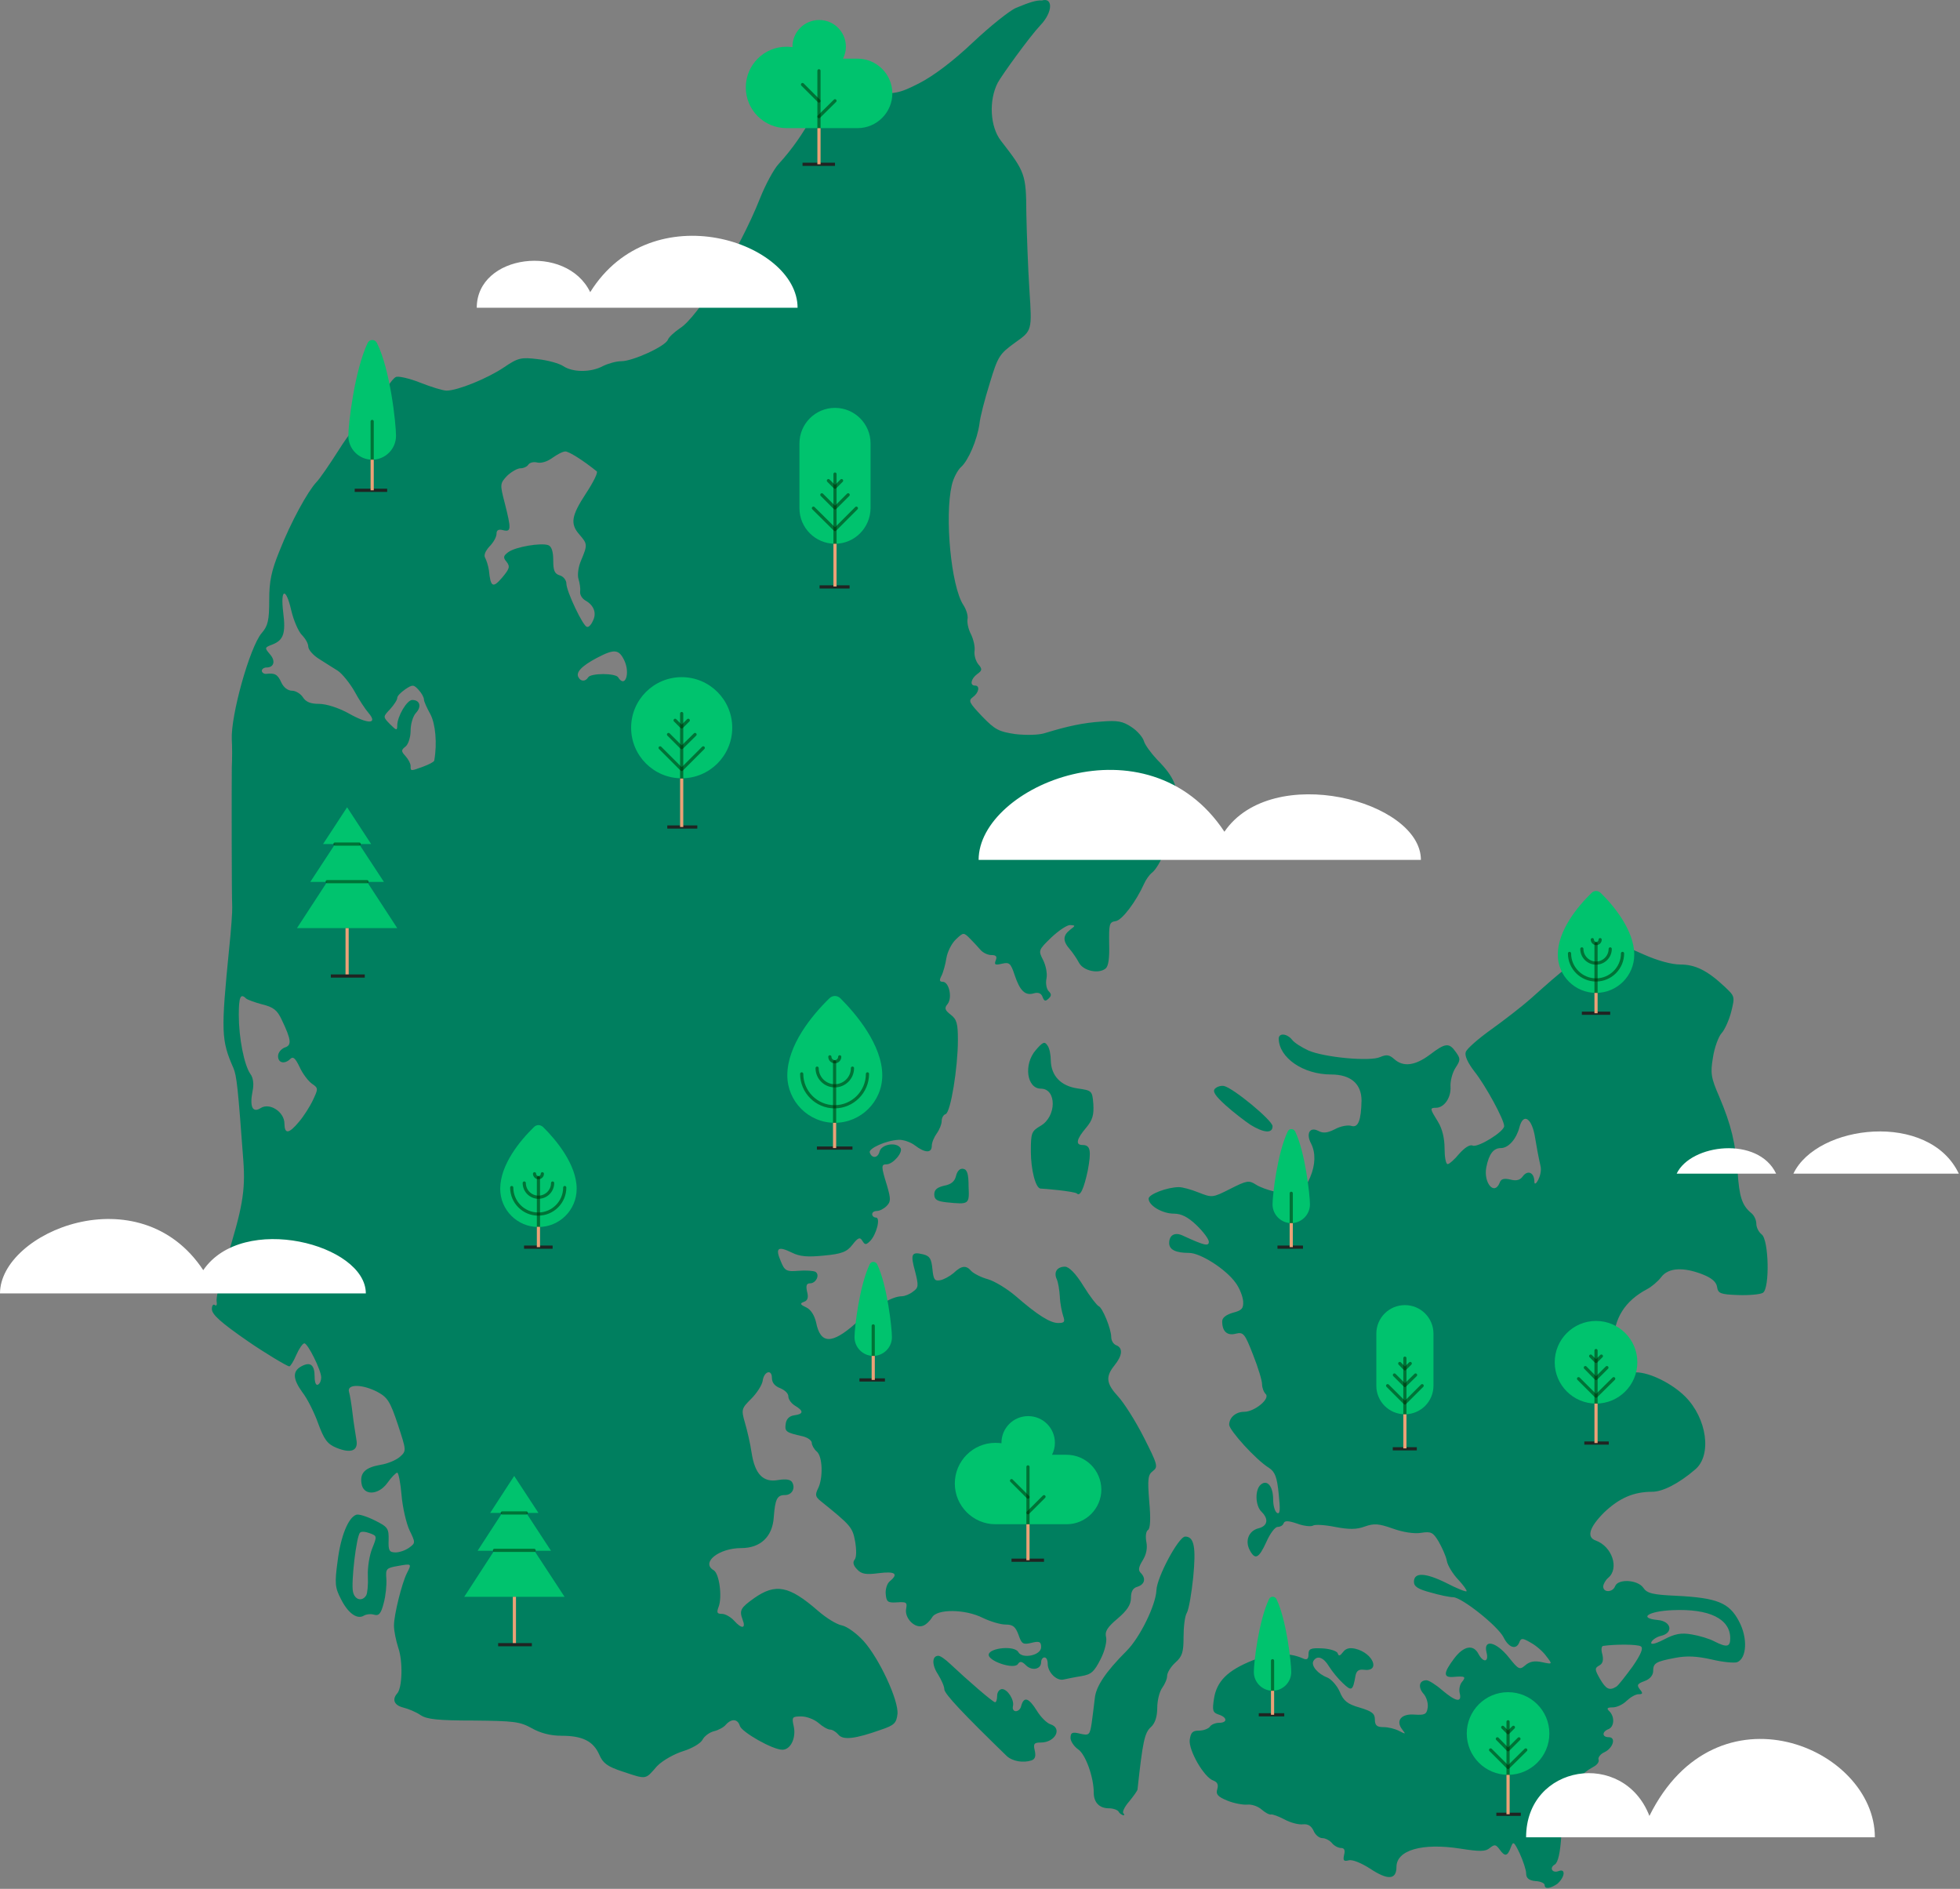 <svg width="521" height="502" viewBox="0 0 521 502" fill="none" xmlns="http://www.w3.org/2000/svg">
<rect x="0" y="0" width="521" height="502" fill="#808080" stroke="none"/>
<path d="M410.592 500.969C410.592 500.532 409.555 499.986 408.134 499.931C406.386 499.767 405.676 499.112 405.676 497.91C405.676 496.927 404.856 494.577 403.982 492.611C402.398 489.333 402.234 489.278 401.579 491.027C400.705 493.43 399.994 493.485 398.574 491.464C397.591 490.152 397.263 490.152 396.006 491.136C394.859 492.119 393.384 492.119 388.14 491.3C377.979 489.715 371.204 491.737 371.204 496.162C371.204 499.603 368.91 499.767 364.157 496.599C361.863 495.124 359.459 494.14 358.53 494.414C357.219 494.741 356.946 494.523 357.274 492.993C357.602 491.737 357.383 491.136 356.454 491.136C355.744 491.136 354.597 490.535 354.051 489.825C353.45 489.115 352.303 488.514 351.483 488.514C350.664 488.514 349.626 487.639 349.189 486.602C348.588 485.29 347.714 484.689 346.293 484.853C345.146 484.963 343.016 484.416 341.431 483.542C339.847 482.723 338.263 482.122 337.826 482.231C337.389 482.34 336.242 481.685 335.367 480.92C334.384 480.046 332.745 479.5 331.598 479.609C330.451 479.718 328.047 479.281 326.299 478.571C323.731 477.533 323.13 476.877 323.568 475.512C323.895 474.365 323.677 473.654 322.53 473.217C320.071 472.398 315.919 465.187 316.247 462.401C316.52 460.489 316.957 459.942 318.705 459.942C319.962 459.942 321.273 459.396 321.601 458.904C321.929 458.358 323.076 457.866 324.059 457.866C326.354 457.866 326.244 456.391 323.95 455.681C322.366 455.135 322.202 454.643 322.693 451.475C323.404 446.777 326.408 443.881 333.018 441.259C337.935 439.347 342.524 439.074 346.239 440.713C347.386 441.259 347.823 440.986 347.823 439.675C347.823 438.2 348.369 437.927 351.538 438.09C353.559 438.2 355.417 438.801 355.58 439.402C355.854 440.221 356.181 440.112 357.001 439.074C357.711 438.09 358.749 437.817 360.333 438.2C365.031 439.347 367.053 444.373 362.518 443.772C361.207 443.608 360.606 444.045 360.333 445.247C359.623 449.399 359.295 449.563 357.001 447.377C355.744 446.23 354.105 444.209 353.286 442.898C351.811 440.439 350.117 439.839 349.134 441.423C348.424 442.679 350.281 444.865 352.849 445.848C353.887 446.285 355.417 447.978 356.127 449.617C357.11 452.021 358.148 452.895 361.426 453.824C364.704 454.807 365.468 455.408 365.468 456.992C365.468 458.577 366.015 459.014 367.763 459.014C369.019 459.014 370.822 459.451 371.969 460.052C373.663 460.926 373.717 460.926 372.789 459.724C370.877 457.32 372.461 455.408 375.957 455.681C378.689 455.845 379.235 455.681 379.508 453.824C379.672 452.677 379.18 450.983 378.361 450.109C376.886 448.415 377.214 446.558 379.18 446.558C379.781 446.558 381.639 447.705 383.332 449.18C386.938 452.24 388.631 452.622 388.03 450.054C387.757 449.071 388.03 447.651 388.631 446.995C389.779 445.575 389.451 445.411 386.173 445.684C383.605 445.848 383.715 444.537 386.501 440.822C389.068 437.38 391.636 436.943 393.002 439.565C394.313 442.024 395.842 441.751 395.132 439.128C394.258 435.523 397.7 436.288 401.032 440.439C403.655 443.717 403.928 443.881 405.457 442.57C406.605 441.587 407.861 441.314 409.882 441.751C412.723 442.352 412.723 442.352 411.03 440.166C410.155 438.91 408.298 437.326 406.878 436.561C404.747 435.304 404.31 435.304 403.873 436.452C403.054 438.582 401.032 437.927 399.667 435.14C398.082 432.081 388.577 424.542 386.282 424.488C385.408 424.488 382.677 423.941 380.273 423.231C376.941 422.357 375.848 421.647 375.848 420.39C375.848 417.823 378.853 417.932 384.48 420.718C387.211 422.139 389.669 423.122 389.833 422.903C389.997 422.685 389.014 421.319 387.648 419.844C386.228 418.369 384.807 416.075 384.589 414.818C384.37 413.562 383.278 411.213 382.404 409.683C380.929 407.225 380.382 406.952 377.705 407.389C375.848 407.662 372.953 407.225 370.221 406.241C366.506 404.93 365.305 404.821 362.792 405.695C360.606 406.515 358.585 406.515 354.87 405.804C352.139 405.258 349.517 405.094 348.97 405.477C348.424 405.75 346.567 405.586 344.818 404.93C342.415 404.111 341.486 404.111 341.213 404.821C341.049 405.367 340.339 405.804 339.629 405.804C338.918 405.804 337.607 407.552 336.624 409.792C334.603 414.217 333.619 414.654 332.199 411.977C330.888 409.519 331.926 406.842 334.493 406.187C336.952 405.586 337.334 403.728 335.313 401.762C333.619 400.068 333.565 395.862 335.149 394.551C336.842 393.13 338.427 394.988 338.427 398.539C338.427 400.123 338.864 401.707 339.465 402.089C340.284 402.527 340.339 401.215 339.902 397.064C339.465 392.584 338.918 391.164 337.334 390.126C333.783 387.94 326.736 380.074 326.736 378.653C326.736 376.741 328.484 375.212 330.724 375.212C333.455 375.212 337.662 371.77 336.46 370.514C335.914 369.967 335.477 368.82 335.477 367.891C335.477 366.908 334.439 363.466 333.073 360.025C330.888 354.398 330.505 353.961 328.484 354.452C326.19 355.053 324.879 353.852 324.879 351.175C324.879 350.191 325.917 349.427 327.719 348.88C330.123 348.279 330.56 347.733 330.451 345.821C330.342 344.51 329.467 342.27 328.43 340.904C325.862 337.299 319.088 332.983 316.083 332.983C312.478 332.983 310.784 332.109 310.784 330.361C310.784 328.176 312.368 327.356 314.554 328.449C320.126 331.016 321.328 331.29 321.328 330.033C321.328 329.323 319.907 327.411 318.05 325.608C315.755 323.423 314.007 322.549 312.041 322.549C308.981 322.549 305.321 320.418 305.321 318.561C305.321 317.414 310.238 315.502 313.406 315.502C314.28 315.502 316.575 316.103 318.596 316.922C322.202 318.342 322.311 318.342 327.064 315.939C331.38 313.753 331.98 313.644 333.783 314.791C334.821 315.502 337.061 316.266 338.645 316.649C342.087 317.359 343.125 315.775 341.65 312.333C341.104 311.186 340.94 309.602 341.213 308.891C342.196 306.433 344.054 307.58 345.529 311.623C347.004 315.665 347.004 315.665 348.26 312.879C349.68 309.547 349.735 306.378 348.533 303.975C347.113 301.352 348.096 299.386 350.391 300.533C351.702 301.243 352.794 301.134 354.87 300.096C356.345 299.277 358.312 298.949 359.186 299.222C361.043 299.823 361.808 297.747 361.917 292.503C361.917 288.023 359.022 285.565 353.832 285.565C346.403 285.565 340.011 281.14 339.902 276.059C339.902 274.475 342.087 274.639 343.453 276.332C344.054 277.152 346.02 278.353 347.768 279.173C351.975 281.03 364.267 282.177 366.889 280.921C368.582 280.211 369.292 280.32 370.604 281.467C373.007 283.652 376.176 283.215 380.055 280.32C384.206 277.152 385.19 277.042 386.992 279.61C388.249 281.358 388.249 281.74 386.883 283.816C386.064 285.073 385.463 287.367 385.572 288.842C385.736 291.738 383.879 294.415 381.693 294.415C380 294.415 380.109 294.688 382.24 298.129C383.387 299.987 383.988 302.554 383.988 305.177C383.988 307.471 384.316 309.383 384.807 309.383C385.244 309.383 386.665 308.127 387.867 306.652C389.287 305.067 390.707 304.084 391.472 304.466C392.947 305.013 399.83 300.752 399.83 299.277C399.83 297.583 394.914 288.515 391.909 284.745C390.161 282.451 389.287 280.593 389.615 279.61C389.888 278.736 392.947 276.059 396.389 273.601C399.83 271.142 404.474 267.537 406.714 265.57C416.165 257.103 418.077 255.628 422.829 253.388C429.112 250.492 429.986 250.547 437.033 253.715C440.584 255.3 444.354 256.338 446.648 256.338C450.636 256.338 453.859 257.922 458.448 262.238C461.18 264.805 461.18 264.86 460.196 268.848C459.65 271.033 458.448 273.71 457.629 274.584C456.809 275.458 455.717 278.463 455.334 281.03C454.624 285.237 454.788 286.384 457.028 291.519C460.196 299.003 461.343 303.865 461.89 311.514C462.327 318.015 463.037 320.309 465.441 322.33C466.26 322.931 466.861 324.242 466.861 325.226C466.861 326.209 467.462 327.411 468.281 328.066C470.193 329.487 470.467 342.434 468.609 343.581C467.899 344.018 464.894 344.291 461.999 344.182C457.301 344.018 456.7 343.745 456.427 342.052C456.263 340.74 455.006 339.648 452.657 338.719C447.522 336.698 443.48 336.862 441.568 339.429C440.693 340.577 439 341.997 437.853 342.598C431.843 345.766 428.948 350.519 428.948 356.802C428.948 360.79 431.953 364.723 434.848 364.723C438.563 364.723 444.517 367.727 447.959 371.169C453.75 376.96 455.116 386.793 450.581 390.563C446.266 394.277 441.95 396.463 439.218 396.463C434.192 396.463 430.423 398.156 426.435 401.926C422.447 405.914 421.682 408.536 424.141 409.41C428.566 410.994 430.478 416.894 427.473 419.352C426.763 419.953 426.162 421.046 426.162 421.647C426.162 423.34 428.73 423.231 429.33 421.538C430.15 419.516 435.34 419.844 436.815 421.975C437.798 423.45 439.273 423.832 445.555 424.105C456.481 424.652 459.65 425.963 462.217 430.825C464.621 435.25 464.348 440.713 461.78 441.751C460.961 442.024 458.011 441.751 455.006 441.04C451.128 440.166 448.396 440.002 445.337 440.603C440.038 441.587 439.437 442.024 439.437 444.154C439.437 445.192 438.563 446.285 437.142 446.777C435.23 447.487 435.012 447.815 435.886 448.962C436.76 450 436.705 450.273 435.558 450.273C434.739 450.273 433.373 451.092 432.39 452.021C431.406 453.004 429.767 453.769 428.675 453.769C427.2 453.769 426.981 454.042 427.801 454.807C429.276 456.282 429.112 458.959 427.528 459.56C425.78 460.27 425.834 461.69 427.637 461.69C429.658 461.69 428.784 464.586 426.49 465.678C425.452 466.115 424.742 467.099 424.905 467.59C425.179 468.191 424.578 469.065 423.485 469.612C420.48 471.196 418.295 473.818 418.295 475.894C418.295 476.932 417.694 478.516 416.875 479.445C415.892 480.483 415.291 483.215 415.017 487.913C414.744 492.392 414.143 494.96 413.324 495.506C411.74 496.38 412.614 497.964 414.362 497.254C416.274 496.544 415.946 498.948 413.925 500.696C412.122 501.898 410.592 502.171 410.592 500.969ZM429.658 448.252C430.204 447.924 432.117 445.411 433.974 442.898C436.268 439.565 436.869 437.981 436.159 437.544C435.285 436.998 429.549 436.943 426.107 437.435C425.67 437.544 425.561 438.473 425.943 439.729C426.271 441.204 426.053 442.133 425.124 442.625C423.867 443.335 423.867 443.663 425.288 446.176C426.927 448.962 427.801 449.399 429.658 448.252ZM449.653 434.376C451.674 434.703 454.405 435.523 455.717 436.233C459.049 437.927 459.923 437.708 459.923 435.414C459.923 430.224 454.351 427.492 444.572 427.929C438.126 428.202 435.394 430.06 440.693 430.552C444.299 430.879 444.9 433.993 441.513 434.758C440.366 435.031 439.218 435.796 438.945 436.452C438.672 437.162 439.819 436.998 442.278 435.741C445.173 434.212 446.867 433.884 449.653 434.376ZM398.629 314.354C398.956 313.316 399.776 313.098 401.469 313.48C403.054 313.917 404.092 313.644 404.802 312.606C406.113 310.858 407.861 311.623 407.861 314.081C407.861 314.955 408.407 314.518 408.899 313.535C409.391 312.552 409.773 311.077 409.5 309.929C408.954 307.526 408.353 304.302 408.079 302.5C407.26 297.146 404.911 295.562 403.873 299.659C403.054 302.718 400.978 305.122 398.956 305.122C397.044 305.122 395.788 306.597 395.078 310.257C394.313 314.354 397.208 317.851 398.629 314.354ZM297.345 481.466C297.072 481.029 295.925 480.592 294.778 480.592C292.21 480.592 290.735 479.008 290.735 476.44C290.735 472.289 288.55 466.225 286.583 464.914C285.545 464.203 284.562 462.783 284.562 461.909C284.562 460.489 284.999 460.215 287.13 460.762C289.533 461.308 289.697 461.089 290.189 457.921C290.462 456.064 290.79 453.168 291.008 451.42C291.281 448.252 293.849 444.373 299.476 438.746C303.027 435.195 307.233 426.564 307.397 422.63C307.506 419.189 313.297 408.372 315.045 408.372C317.449 408.372 317.941 411.267 317.176 419.189C316.739 423.395 316.029 427.656 315.482 428.639C314.936 429.514 314.608 432.409 314.608 435.086C314.608 439.074 314.28 440.221 312.423 441.86C311.167 443.007 310.238 444.591 310.238 445.411C310.238 446.23 309.637 447.596 308.927 448.579C308.217 449.563 307.616 451.912 307.616 453.878C307.616 456.282 307.015 458.03 305.922 459.014C304.229 460.489 303.737 463.002 302.371 475.566C302.371 475.894 301.333 477.315 300.186 478.735C298.93 480.155 298.274 481.576 298.602 481.903C298.93 482.231 298.93 482.45 298.602 482.45C298.219 482.34 297.618 482.013 297.345 481.466ZM165.469 470.814C161.481 469.502 160.28 468.628 159.296 466.334C157.712 462.728 154.817 461.308 149.244 461.308C146.349 461.308 143.617 460.598 141.323 459.287C138.155 457.539 136.57 457.375 125.917 457.265C116.467 457.265 113.517 456.938 111.823 455.845C110.676 455.026 108.545 454.152 107.234 453.824C104.776 453.223 104.175 451.693 105.541 450.109C106.961 448.634 107.125 441.477 105.868 437.927C105.267 436.069 104.721 433.447 104.721 432.027C104.721 429.131 106.852 420.664 108.163 418.096C109.474 415.528 109.474 415.528 105.759 416.184C102.7 416.73 102.481 416.894 102.7 419.626C102.809 421.21 102.536 424.105 101.99 426.072C101.28 428.913 100.679 429.514 99.422 429.131C98.548 428.858 97.292 429.022 96.691 429.404C94.942 430.442 92.539 428.803 90.627 424.979C89.043 421.92 88.933 420.827 89.753 414.818C90.572 408.208 92.593 403.346 94.669 402.581C95.27 402.308 97.51 403.018 99.586 404.056C103.137 405.804 103.355 406.241 103.301 409.246C103.192 412.087 103.465 412.578 105.158 412.578C106.196 412.578 107.78 412.032 108.764 411.322C110.457 410.065 110.457 410.011 108.873 406.733C107.999 404.876 107.016 400.669 106.742 397.391C106.469 394.114 105.923 391.382 105.595 391.382C105.267 391.382 104.011 392.639 102.973 394.114C100.569 397.446 96.527 397.555 96.09 394.223C95.653 391.382 97.128 390.016 101.116 389.306C102.973 389.033 105.322 388.05 106.305 387.176C108.054 385.591 108.054 385.591 105.759 378.599C103.738 372.535 103.028 371.388 100.405 369.967C96.363 367.837 92.211 367.782 92.757 369.858C93.03 370.732 93.468 373.409 93.741 375.867C94.014 378.326 94.56 381.33 94.724 382.587C95.325 385.591 93.304 386.356 89.425 384.772C87.021 383.789 86.147 382.587 84.563 378.271C83.525 375.376 81.668 371.661 80.411 370.077C77.843 366.526 77.68 364.45 80.083 363.139C82.487 361.827 83.634 362.702 83.634 365.87C83.634 367.345 83.962 368.274 84.508 368.001C85.055 367.727 85.382 366.853 85.382 366.089C85.382 364.177 81.831 357.02 80.903 357.02C80.466 357.02 79.482 358.44 78.772 360.079C78.062 361.773 77.188 363.139 76.915 363.139C76.314 363.139 70.195 359.424 65.989 356.528C58.559 351.393 56.319 349.317 56.319 347.897C56.319 347.023 56.647 346.477 57.139 346.859C57.576 347.187 57.74 346.695 57.576 345.821C57.412 344.947 58.45 340.249 59.98 335.441C64.459 321.074 65.279 316.594 64.678 308.4C63.257 289.17 62.929 285.947 62.055 283.871C58.778 276.441 58.723 274.202 60.908 252.131C61.455 246.996 61.782 242.079 61.728 241.096C61.564 238.037 61.564 208.646 61.618 204.057C61.728 201.599 61.728 198.266 61.618 196.573C61.291 190.236 66.371 172.044 69.54 168.275C71.233 166.363 71.561 164.833 71.561 159.534C71.561 154.508 72.107 151.777 74.293 146.423C77.352 138.665 81.722 130.744 84.071 128.177C85.055 127.193 87.677 123.315 90.08 119.545C92.921 115.065 94.942 112.662 95.98 112.662C96.964 112.662 98.275 111.405 99.04 109.821C102.044 104.03 104.066 100.807 105.213 100.206C105.814 99.879 108.764 100.534 111.659 101.681C114.555 102.828 117.723 103.812 118.706 103.812C121.602 103.812 129.468 100.643 133.948 97.639C137.717 95.071 138.537 94.907 142.962 95.454C145.584 95.727 148.698 96.601 149.736 97.311C152.304 99.004 157.056 99.004 160.225 97.311C161.645 96.601 163.83 96 165.142 96C168.201 96 176.942 92.012 177.542 90.264C177.816 89.553 179.291 88.242 180.711 87.259C185.464 84.364 196.663 66.281 202.017 52.733C203.437 49.128 205.731 44.866 207.042 43.501C210.593 39.622 213.653 35.197 215.838 30.991C218.733 25.254 220.427 24.544 230.205 24.817C238.127 24.981 238.837 24.927 244.409 22.086C248.124 20.174 253.314 16.295 258.613 11.269C263.202 6.953 268.392 2.802 270.085 2.091C273.636 0.616 275.493 0.016 276.968 0.125C279.864 -0.749 279.973 3.129 276.531 6.735C273.691 9.74 266.316 19.955 265.223 21.977C262.765 26.729 263.202 33.722 266.042 37.382C272.489 45.686 272.762 46.287 272.817 56.666C272.926 61.965 273.254 71.198 273.636 77.098C274.346 87.86 274.346 87.86 269.867 91.028C265.66 94.088 265.278 94.634 263.092 101.845C261.781 106.052 260.525 110.859 260.361 112.607C259.76 116.923 257.356 122.495 255.444 124.134C254.57 124.953 253.423 127.029 252.986 128.996C251.074 137.354 252.822 155.765 256.045 160.736C256.865 161.992 257.356 163.631 257.192 164.505C257.029 165.379 257.356 167.128 258.067 168.493C258.777 169.914 259.214 171.935 259.05 172.973C258.886 174.12 259.378 175.704 260.033 176.524C261.18 177.835 261.071 178.217 259.76 179.146C258.067 180.403 257.739 182.205 259.159 182.205C260.58 182.205 260.197 184.117 258.613 185.265C257.302 186.248 257.63 186.74 261.071 190.4C264.513 193.951 265.496 194.442 269.867 195.098C272.707 195.426 276.149 195.371 277.788 194.825C283.852 192.967 287.949 192.093 292.866 191.765C297.017 191.438 298.438 191.656 300.787 193.24C302.371 194.278 303.792 195.972 304.065 196.955C304.338 197.939 305.922 200.124 307.67 201.981C312.15 206.461 313.57 209.903 312.259 213.617C311.713 215.202 311.221 217.824 311.221 219.627C311.221 223.178 308.38 230.115 306.305 231.864C305.485 232.465 304.556 233.885 304.119 234.868C301.989 239.621 298.219 244.647 296.526 244.811C294.832 245.084 294.778 245.63 294.832 250.82C294.942 254.59 294.668 256.829 293.849 257.43C291.992 258.905 287.949 258.031 286.802 255.846C286.255 254.808 285.108 253.115 284.343 252.24C282.486 250.11 282.486 248.635 284.453 247.105C285.928 245.958 285.928 245.958 284.453 245.849C283.579 245.849 281.393 247.324 279.427 249.181C275.985 252.514 275.985 252.623 277.296 255.19C278.006 256.611 278.443 258.796 278.17 260.052C277.897 261.309 278.17 262.784 278.717 263.385C279.536 264.204 279.536 264.641 278.717 265.406C277.897 266.171 277.569 266.116 277.132 264.969C276.805 263.986 275.985 263.658 274.838 263.986C272.543 264.696 271.123 263.385 269.703 259.124C268.665 255.955 268.282 255.682 266.37 256.119C264.513 256.556 264.24 256.392 264.677 255.245C265.114 254.207 264.786 253.825 263.53 253.825C262.546 253.825 261.344 253.224 260.689 252.514C260.088 251.803 258.777 250.383 257.848 249.454C256.154 247.761 256.1 247.761 254.133 249.618C252.986 250.656 251.839 252.951 251.566 254.644C251.292 256.392 250.692 258.523 250.255 259.342C249.654 260.49 249.708 260.927 250.582 260.927C252.276 260.927 253.205 265.133 251.893 266.827C251.019 267.865 251.074 268.411 252.713 269.667C254.352 270.924 254.625 272.071 254.625 276.441C254.625 283.652 252.713 295.671 251.347 296.108C250.746 296.272 250.309 297.146 250.309 297.965C250.309 298.785 249.708 300.26 248.998 301.243C248.288 302.227 247.687 303.647 247.687 304.521C247.687 306.542 245.83 306.433 243.207 304.412C242.06 303.538 240.039 302.827 238.782 302.937C235.505 303.101 230.861 305.231 231.189 306.269C231.735 307.963 233.374 307.853 233.811 305.996C234.357 304.084 238.291 303.428 239.383 305.122C240.093 306.269 237.362 309.438 235.668 309.438C234.193 309.438 234.193 309.984 235.778 315.065C236.816 318.67 236.816 319.38 235.668 320.527C234.958 321.238 233.811 321.839 233.101 321.839C232.391 321.839 231.844 322.166 231.844 322.713C231.844 323.15 232.281 323.587 232.828 323.587C234.139 323.587 232.992 328.012 231.353 329.76C230.205 330.907 229.932 330.907 229.222 329.76C228.621 328.722 228.075 328.886 226.6 330.798C225.125 332.71 223.759 333.256 219.006 333.693C214.691 334.13 212.56 333.966 210.43 332.874C206.824 331.126 206.005 331.617 207.534 335.168C208.572 337.736 209.009 338.009 212.287 337.736C214.199 337.572 216.275 337.736 216.767 338.009C218.023 338.828 216.876 341.068 215.346 341.068C214.363 341.068 214.199 341.669 214.527 343.253C214.964 344.838 214.691 345.657 213.707 345.985C212.56 346.422 212.669 346.695 214.308 347.46C215.565 348.061 216.493 349.59 216.93 351.448C218.078 357.239 221.082 357.348 227.419 351.721C232.336 347.296 237.198 344.51 239.656 344.51C240.476 344.51 241.842 343.964 242.716 343.253C244.191 342.215 244.191 341.669 243.262 337.954C241.951 333.256 242.279 332.601 245.392 333.365C247.141 333.802 247.578 334.513 247.851 337.244C248.124 339.976 248.397 340.522 249.872 340.249C250.855 340.085 252.44 339.211 253.478 338.337C255.608 336.315 256.81 336.206 258.176 337.79C258.722 338.391 260.743 339.484 262.601 339.976C264.458 340.522 267.736 342.543 269.921 344.401C275.821 349.536 279.154 351.612 281.284 351.612C282.978 351.612 283.142 351.284 282.595 349.7C282.267 348.662 281.776 346.367 281.721 344.565C281.612 342.871 281.284 340.795 280.902 339.976C280.028 338.064 281.011 336.643 283.087 336.643C284.125 336.643 285.928 338.391 288.004 341.778C289.752 344.619 291.609 346.968 292.046 347.132C293.084 347.569 295.379 353.196 295.379 355.327C295.379 356.31 295.98 357.239 296.69 357.512C298.547 358.222 298.383 360.243 296.253 362.865C293.794 365.925 294.067 367.727 297.236 371.169C298.711 372.753 301.825 377.615 304.01 381.931C307.725 389.252 307.889 389.852 306.468 390.945C305.157 391.928 304.993 392.966 305.485 399.03C305.922 403.728 305.758 406.241 305.157 406.624C304.611 406.952 304.447 408.317 304.72 409.792C305.048 411.486 304.72 413.125 303.737 414.709C302.699 416.402 302.48 417.277 303.191 417.987C304.666 419.462 304.338 421.046 302.371 421.702C301.115 422.029 300.623 423.013 300.623 424.706C300.623 426.454 299.64 427.984 297.072 430.169C294.341 432.464 293.63 433.611 294.013 435.086C294.286 436.124 293.685 438.801 292.538 440.986C290.844 444.318 290.08 445.028 287.403 445.465C285.655 445.739 283.633 446.176 282.814 446.339C280.956 446.886 278.498 444.482 278.498 442.188C278.498 441.204 278.17 440.494 277.624 440.494C277.187 440.494 276.75 441.04 276.75 441.751C276.75 443.663 274.292 444.154 272.707 442.57C271.669 441.532 271.123 441.423 270.577 442.242C269.593 443.827 262.492 441.423 262.819 439.675C263.147 437.927 269.703 437.271 270.686 439.074C271.724 440.986 276.75 439.948 276.75 437.763C276.75 436.342 276.313 436.069 274.182 436.615C271.888 437.162 271.56 436.889 270.741 434.485C269.921 432.354 269.32 431.753 267.299 431.753C265.879 431.753 263.256 430.934 261.29 430.005C256.592 427.602 248.943 427.547 247.742 429.896C247.195 430.77 246.157 431.808 245.338 432.081C243.207 432.901 240.421 430.06 240.858 427.602C241.186 425.853 240.967 425.689 238.455 425.853C236.051 426.017 235.614 425.744 235.45 423.723C235.286 422.466 235.778 420.882 236.488 420.281C238.946 418.26 237.963 417.55 233.592 418.096C230.26 418.533 229.004 418.369 227.856 417.113C226.873 416.129 226.6 415.255 227.146 414.545C227.692 413.944 227.692 411.977 227.31 409.683C226.6 405.914 226.272 405.477 218.132 398.921C216.712 397.774 216.657 397.227 217.422 395.643C218.842 392.912 218.679 387.012 217.094 385.755C216.384 385.154 215.783 384.062 215.783 383.461C215.783 382.86 214.745 382.04 213.325 381.713C208.9 380.729 208.572 380.456 208.845 378.435C209.009 377.124 209.829 376.304 211.14 376.14C213.598 375.813 213.707 374.993 211.304 373.573C210.32 372.972 209.555 371.879 209.555 371.115C209.555 370.295 208.572 369.421 207.37 368.929C205.95 368.383 205.185 367.454 205.185 366.198C205.185 363.794 203.055 364.45 202.727 367.017C202.563 368.055 201.252 370.186 199.722 371.715C197.1 374.338 196.991 374.556 198.029 378.162C198.63 380.183 199.449 383.734 199.777 386.028C200.651 391.765 202.836 394.059 206.824 393.349C208.845 393.021 210.102 393.185 210.539 393.895C211.522 395.479 210.539 397.337 208.681 397.337C206.551 397.337 206.059 398.375 205.677 403.237C205.349 408.427 202.126 411.431 197.045 411.431C191.036 411.431 186.229 415.31 189.725 417.331C191.2 418.205 192.019 424.378 191.036 427.001C190.435 428.585 190.599 428.913 191.91 428.913C192.784 428.913 194.205 429.732 195.079 430.661C197.209 433.065 198.356 432.846 197.373 430.388C196.499 427.984 196.827 427.328 200.432 424.761C206.168 420.718 209.774 421.428 217.422 428.093C219.553 429.951 222.339 431.699 223.759 431.972C225.18 432.245 227.747 434.157 229.55 436.124C233.756 440.822 238.892 451.912 238.564 455.517C238.291 457.921 237.744 458.522 234.139 459.724C227.365 462.127 224.087 462.565 222.83 460.98C222.23 460.27 221.246 459.669 220.645 459.669C220.044 459.669 218.624 458.85 217.586 457.921C216.439 456.938 214.417 456.173 212.997 456.173C210.593 456.173 210.43 456.337 210.976 458.74C211.686 461.909 210.156 465.023 207.971 465.023C205.349 465.023 197.155 460.325 196.663 458.686C196.117 456.828 194.478 456.664 192.948 458.358C192.402 459.068 190.927 459.833 189.78 460.106C188.632 460.379 187.212 461.417 186.72 462.401C186.174 463.384 183.88 464.695 181.585 465.405C179.291 466.115 176.122 467.864 174.647 469.393C171.479 472.999 172.025 472.999 165.469 470.814ZM97.346 423.996C97.674 423.395 97.892 421.155 97.783 418.861C97.674 416.566 98.22 413.289 98.93 411.54C100.242 408.263 100.242 408.208 98.329 407.498C97.182 407.061 96.035 406.952 95.707 407.334C94.724 408.208 93.249 420.882 93.85 423.122C94.342 425.252 96.308 425.69 97.346 423.996ZM79.482 298.129C80.739 296.654 82.378 294.087 83.197 292.339C84.618 289.334 84.618 289.17 82.924 288.023C81.941 287.313 80.466 285.401 79.646 283.598C78.499 281.194 77.898 280.703 77.188 281.413C75.713 282.888 73.91 282.56 73.91 280.703C73.91 279.719 74.73 278.79 75.658 278.408C77.57 277.807 77.516 276.496 74.839 270.924C73.692 268.465 72.654 267.646 69.704 266.936C67.682 266.39 65.716 265.679 65.388 265.352C63.913 263.877 63.476 265.024 63.476 269.777C63.476 275.84 64.896 282.997 66.535 285.401C67.355 286.439 67.518 288.241 67.136 289.99C66.317 294.141 67.136 295.89 69.321 294.469C71.725 292.994 75.604 295.507 75.604 298.621C75.658 301.462 76.751 301.407 79.482 298.129ZM112.533 203.729C114.008 203.183 115.374 202.473 115.429 202.145C116.248 197.556 115.756 192.366 114.391 189.799C113.517 188.215 112.697 186.466 112.697 185.92C112.697 185.374 112.096 184.227 111.277 183.353C109.966 181.932 109.692 181.878 107.726 183.189C106.579 184.008 105.595 184.937 105.595 185.483C105.595 186.029 104.721 187.34 103.683 188.488C101.771 190.509 101.771 190.509 103.683 192.476C105.377 194.169 105.595 194.224 105.595 192.803C105.595 190.4 108.163 186.029 109.583 186.029C111.605 186.029 112.151 187.778 110.567 189.471C109.747 190.345 109.146 192.476 109.146 194.169C109.146 195.917 108.545 197.775 107.835 198.376C106.579 199.359 106.579 199.632 107.835 200.998C108.545 201.817 109.146 202.91 109.146 203.565C109.146 204.986 109.092 204.986 112.533 203.729ZM98.002 189.526C97.128 188.542 95.434 185.975 94.232 183.735C92.976 181.55 90.954 179.037 89.807 178.272C88.551 177.453 86.256 176.087 84.781 175.103C83.197 174.12 81.941 172.645 81.941 171.826C81.941 171.006 81.121 169.64 80.247 168.766C79.373 167.892 78.062 164.997 77.406 162.156C75.986 155.983 74.511 156.42 75.276 162.703C75.986 168.275 75.385 170.132 72.435 171.279C70.305 172.099 70.305 172.153 71.725 173.847C73.309 175.595 72.872 177.398 70.851 177.398C70.141 177.398 69.594 177.835 69.594 178.272C69.594 178.709 70.141 179.146 70.742 179.091C73.036 178.818 73.801 179.201 74.784 181.386C75.385 182.697 76.532 183.571 77.625 183.571C78.608 183.571 79.919 184.39 80.52 185.319C81.34 186.576 82.542 187.067 84.836 187.067C86.693 187.067 90.026 188.105 92.757 189.635C97.783 192.476 100.515 192.476 98.002 189.526ZM156.346 180.02C156.619 179.474 158.477 179.146 160.334 179.146C162.192 179.146 164.049 179.474 164.322 180.02C166.18 183.025 167.6 178.873 165.906 175.431C164.486 172.536 163.284 172.427 158.695 174.83C154.653 176.961 152.959 178.709 153.779 180.02C154.38 181.167 155.636 181.167 156.346 180.02ZM157.548 165.106C158.695 162.976 157.876 160.9 155.691 159.643C154.707 159.097 154.106 158.059 154.216 157.24C154.325 156.42 154.106 154.945 153.779 153.907C153.451 152.869 153.669 150.739 154.489 148.881C156.182 144.839 156.182 144.565 154.052 142.107C151.484 139.212 151.867 137.081 155.8 131.072C157.712 128.177 158.968 125.609 158.641 125.281C154.926 122.277 151.211 119.982 150.282 119.982C149.572 119.982 148.097 120.802 146.841 121.676C145.53 122.659 143.945 123.151 142.853 122.932C141.869 122.659 140.831 122.932 140.449 123.478C140.121 124.025 139.138 124.462 138.318 124.462C137.499 124.462 135.86 125.445 134.767 126.483C132.91 128.504 132.855 128.668 134.167 133.694C135.915 140.578 135.915 141.452 133.73 140.905C132.473 140.578 131.981 140.905 131.981 141.889C131.981 142.708 131.162 144.183 130.124 145.221C128.977 146.478 128.54 147.625 128.977 148.28C129.305 148.881 129.796 150.411 129.96 151.558C130.397 156.038 130.998 156.42 133.511 153.47C135.423 151.176 135.642 150.575 134.658 149.318C133.675 148.171 133.784 147.734 135.095 146.751C137.007 145.33 143.836 144.183 145.748 144.893C146.622 145.221 147.059 146.587 147.059 148.881C147.059 151.613 147.387 152.487 148.807 152.924C149.791 153.197 150.555 154.235 150.555 155.109C150.555 157.13 155.035 166.581 156.018 166.581C156.401 166.8 157.111 166.09 157.548 165.106ZM267.572 466.662C256.209 455.627 251.019 450.164 251.019 448.962C251.019 448.142 250.2 446.394 249.326 444.974C247.632 442.406 247.742 440.057 249.435 440.057C249.981 440.057 251.347 441.04 252.604 442.242C257.083 446.449 263.912 452.403 264.513 452.403C264.841 452.403 265.059 451.584 265.059 450.655C265.059 449.727 265.66 448.907 266.37 448.907C267.791 448.907 269.648 451.748 269.266 453.387C268.829 455.244 271.014 455.244 271.451 453.387C272.161 450.764 273.472 451.202 275.603 454.643C276.641 456.337 278.225 457.921 279.208 458.249C282.486 459.287 280.519 463.111 276.641 463.111C274.892 463.111 274.619 463.439 275.056 465.241C275.384 466.716 275.166 467.536 274.182 467.864C271.997 468.574 269.156 468.137 267.572 466.662ZM251.675 319.544C249.107 319.271 248.342 318.834 248.342 317.414C248.342 316.157 249.162 315.556 250.965 315.119C252.822 314.791 253.805 313.972 254.133 312.497C254.461 311.186 255.171 310.476 256.045 310.64C257.083 310.803 257.466 311.951 257.466 315.338C257.684 320.09 257.63 320.145 251.675 319.544ZM286.255 317.195C285.982 316.922 283.852 316.594 281.503 316.321C279.099 316.048 276.914 315.884 276.586 315.884C275.275 315.775 274.018 310.858 274.018 305.996C274.018 301.079 274.182 300.642 276.586 299.222C280.902 296.764 280.902 289.334 276.695 289.334C272.926 289.334 271.997 282.833 275.384 279.009C277.242 276.878 277.679 276.715 278.443 277.862C278.99 278.572 279.317 280.429 279.317 281.85C279.427 285.892 281.94 288.624 286.474 289.279C290.243 289.826 290.353 289.88 290.626 293.431C290.79 296.272 290.462 297.638 288.714 299.714C286.146 302.718 285.818 304.302 287.73 304.302C289.861 304.302 290.134 305.777 289.151 311.077C288.113 315.939 287.13 318.069 286.255 317.195ZM332.417 298.949C330.942 297.965 327.938 295.671 325.807 293.759C322.967 291.191 322.256 290.044 322.967 289.334C323.513 288.788 324.551 288.46 325.37 288.624C327.829 289.17 338.154 297.692 338.263 299.277C338.317 301.298 335.968 301.134 332.417 298.949Z" fill="#007F5F"/>
<path d="M227.911 15.586H224.087C224.579 14.602 224.852 13.565 224.852 12.417C224.852 8.484 221.683 5.315 217.75 5.315C213.817 5.315 210.648 8.484 210.648 12.417C210.648 12.472 210.648 12.472 210.648 12.527C210.102 12.472 209.61 12.417 209.064 12.417C203.054 12.417 198.247 17.279 198.247 23.234C198.247 29.243 203.109 34.051 209.064 34.051C213.543 34.051 223.759 34.051 227.966 34.051C233.046 34.051 237.198 29.899 237.198 24.818C237.198 19.738 233.046 15.586 227.911 15.586Z" fill="#00C36E"/>
<path opacity="0.5" d="M217.695 18.81V34.051" stroke="url(#paint0_linear_11634_29267)" stroke-width="0.847" stroke-miterlimit="10" stroke-linecap="round" stroke-linejoin="round"/>
<path opacity="0.5" d="M213.325 22.47L217.696 26.84" stroke="url(#paint1_linear_11634_29267)" stroke-width="0.847" stroke-miterlimit="10" stroke-linecap="round" stroke-linejoin="round"/>
<path opacity="0.5" d="M217.695 30.991L221.956 26.784" stroke="url(#paint2_linear_11634_29267)" stroke-width="0.847" stroke-miterlimit="10" stroke-linecap="round" stroke-linejoin="round"/>
<path d="M213.324 43.665H221.956" stroke="#202422" stroke-width="0.847" stroke-miterlimit="10"/>
<path d="M217.695 34.05V43.665" stroke="#EBA177" stroke-width="0.847" stroke-miterlimit="10"/>
<path d="M283.469 386.629H279.644C280.136 385.645 280.409 384.607 280.409 383.46C280.409 379.527 277.241 376.358 273.307 376.358C269.374 376.358 266.206 379.527 266.206 383.46C266.206 383.515 266.206 383.515 266.206 383.57C265.659 383.515 265.168 383.46 264.621 383.46C258.612 383.46 253.805 388.322 253.805 394.277C253.805 400.232 258.667 405.094 264.621 405.094C269.101 405.094 279.317 405.094 283.523 405.094C288.604 405.094 292.756 400.942 292.756 395.861C292.701 390.726 288.604 386.629 283.469 386.629Z" fill="#00C36E"/>
<path opacity="0.5" d="M273.253 389.851V405.092" stroke="url(#paint3_linear_11634_29267)" stroke-width="0.847" stroke-miterlimit="10" stroke-linecap="round" stroke-linejoin="round"/>
<path opacity="0.5" d="M268.883 393.512L273.253 397.882" stroke="url(#paint4_linear_11634_29267)" stroke-width="0.847" stroke-miterlimit="10" stroke-linecap="round" stroke-linejoin="round"/>
<path opacity="0.5" d="M273.253 402.034L277.514 397.772" stroke="url(#paint5_linear_11634_29267)" stroke-width="0.847" stroke-miterlimit="10" stroke-linecap="round" stroke-linejoin="round"/>
<path d="M268.883 414.654H277.514" stroke="#202422" stroke-width="0.847" stroke-miterlimit="10"/>
<path d="M273.253 405.094V414.654" stroke="#EBA177" stroke-width="0.847" stroke-miterlimit="10"/>
<path d="M434.411 253.715C434.411 259.342 429.877 263.877 424.25 263.877C418.623 263.877 414.089 259.342 414.089 253.715C414.089 247.324 419.333 240.932 423.048 237.327C423.758 236.616 424.742 236.616 425.506 237.327C428.894 240.604 434.411 247.269 434.411 253.715Z" fill="#00C36E"/>
<path opacity="0.5" d="M431.298 253.388C431.298 257.266 428.129 260.435 424.25 260.435C420.372 260.435 417.203 257.266 417.203 253.388" stroke="url(#paint6_linear_11634_29267)" stroke-width="0.847" stroke-miterlimit="10" stroke-linecap="round" stroke-linejoin="round"/>
<path opacity="0.5" d="M428.019 252.187C428.019 254.262 426.326 255.956 424.25 255.956C422.174 255.956 420.48 254.262 420.48 252.187" stroke="url(#paint7_linear_11634_29267)" stroke-width="0.847" stroke-miterlimit="10" stroke-linecap="round" stroke-linejoin="round"/>
<path opacity="0.5" d="M425.343 249.728C425.343 250.328 424.851 250.765 424.305 250.765C423.758 250.765 423.267 250.274 423.267 249.728" stroke="url(#paint8_linear_11634_29267)" stroke-width="0.847" stroke-miterlimit="10" stroke-linecap="round" stroke-linejoin="round"/>
<path opacity="0.5" d="M424.25 250.82V263.877" stroke="url(#paint9_linear_11634_29267)" stroke-width="0.847" stroke-miterlimit="10" stroke-linecap="round" stroke-linejoin="round"/>
<path d="M420.48 269.284H428.019" stroke="#202422" stroke-width="0.847" stroke-miterlimit="10"/>
<path d="M424.25 263.877V269.285" stroke="#EBA177" stroke-width="0.847" stroke-miterlimit="10"/>
<path d="M153.286 315.939C153.286 321.566 148.752 326.1 143.125 326.1C137.498 326.1 132.964 321.566 132.964 315.939C132.964 309.547 138.208 303.156 141.923 299.55C142.633 298.84 143.617 298.84 144.381 299.55C147.714 302.828 153.286 309.438 153.286 315.939Z" fill="#00C36E"/>
<path opacity="0.5" d="M150.118 315.611C150.118 319.49 146.949 322.659 143.071 322.659C139.192 322.659 136.023 319.49 136.023 315.611" stroke="url(#paint10_linear_11634_29267)" stroke-width="0.847" stroke-miterlimit="10" stroke-linecap="round" stroke-linejoin="round"/>
<path opacity="0.5" d="M146.894 314.41C146.894 316.486 145.201 318.18 143.125 318.18C141.049 318.18 139.355 316.486 139.355 314.41" stroke="url(#paint11_linear_11634_29267)" stroke-width="0.847" stroke-miterlimit="10" stroke-linecap="round" stroke-linejoin="round"/>
<path opacity="0.5" d="M144.163 311.951C144.163 312.552 143.671 312.989 143.125 312.989C142.579 312.989 142.087 312.497 142.087 311.951" stroke="url(#paint12_linear_11634_29267)" stroke-width="0.847" stroke-miterlimit="10" stroke-linecap="round" stroke-linejoin="round"/>
<path opacity="0.5" d="M143.125 312.989V326.046" stroke="url(#paint13_linear_11634_29267)" stroke-width="0.847" stroke-miterlimit="10" stroke-linecap="round" stroke-linejoin="round"/>
<path d="M139.301 331.454H146.894" stroke="#202422" stroke-width="0.847" stroke-miterlimit="10"/>
<path d="M143.125 326.046V331.454" stroke="#EBA177" stroke-width="0.847" stroke-miterlimit="10"/>
<path d="M234.521 285.785C234.521 292.778 228.84 298.405 221.902 298.405C214.909 298.405 209.282 292.723 209.282 285.785C209.282 277.809 215.783 269.888 220.427 265.354C221.301 264.48 222.557 264.48 223.431 265.354C227.583 269.506 234.521 277.755 234.521 285.785Z" fill="#00C36E"/>
<path opacity="0.5" d="M230.588 285.403C230.588 290.211 226.655 294.144 221.847 294.144C217.04 294.144 213.106 290.211 213.106 285.403" stroke="url(#paint14_linear_11634_29267)" stroke-width="0.847" stroke-miterlimit="10" stroke-linecap="round" stroke-linejoin="round"/>
<path opacity="0.5" d="M226.599 283.874C226.599 286.496 224.469 288.572 221.901 288.572C219.279 288.572 217.203 286.442 217.203 283.874" stroke="url(#paint15_linear_11634_29267)" stroke-width="0.847" stroke-miterlimit="10" stroke-linecap="round" stroke-linejoin="round"/>
<path opacity="0.5" d="M223.213 280.868C223.213 281.578 222.612 282.179 221.902 282.179C221.192 282.179 220.591 281.578 220.591 280.868" stroke="url(#paint16_linear_11634_29267)" stroke-width="0.847" stroke-miterlimit="10" stroke-linecap="round" stroke-linejoin="round"/>
<path opacity="0.5" d="M221.847 282.18V298.405" stroke="url(#paint17_linear_11634_29267)" stroke-width="0.847" stroke-miterlimit="10" stroke-linecap="round" stroke-linejoin="round"/>
<path d="M217.148 305.123H226.599" stroke="#202422" stroke-width="0.847" stroke-miterlimit="10"/>
<path d="M221.847 298.403V305.123" stroke="#EBA177" stroke-width="0.847" stroke-miterlimit="10"/>
<path d="M373.444 375.867C369.238 375.867 365.851 372.48 365.851 368.273V354.452C365.851 350.245 369.238 346.858 373.444 346.858C377.651 346.858 381.038 350.245 381.038 354.452V368.273C381.038 372.48 377.651 375.867 373.444 375.867Z" fill="#00C36E"/>
<path opacity="0.5" d="M373.444 360.953V375.867" stroke="url(#paint18_linear_11634_29267)" stroke-width="0.847" stroke-miterlimit="10" stroke-linecap="round" stroke-linejoin="round"/>
<path opacity="0.5" d="M378.033 368.272L373.444 372.861L368.855 368.272" stroke="url(#paint19_linear_11634_29267)" stroke-width="0.847" stroke-miterlimit="10" stroke-linecap="round" stroke-linejoin="round"/>
<path opacity="0.5" d="M376.285 365.432L373.444 368.218L370.658 365.432" stroke="url(#paint20_linear_11634_29267)" stroke-width="0.847" stroke-miterlimit="10" stroke-linecap="round" stroke-linejoin="round"/>
<path opacity="0.5" d="M374.864 362.373L373.444 363.793L372.078 362.373" stroke="url(#paint21_linear_11634_29267)" stroke-width="0.847" stroke-miterlimit="10" stroke-linecap="round" stroke-linejoin="round"/>
<path d="M370.221 385.045H376.612" stroke="#202422" stroke-width="0.847" stroke-miterlimit="10"/>
<path d="M373.444 375.867V384.936" stroke="#EBA177" stroke-width="0.847" stroke-miterlimit="10"/>
<path d="M221.956 144.511C216.766 144.511 212.505 140.304 212.505 135.06V117.851C212.505 112.661 216.711 108.4 221.956 108.4C227.146 108.4 231.407 112.607 231.407 117.851V135.06C231.352 140.304 227.146 144.511 221.956 144.511Z" fill="#00C36E"/>
<path opacity="0.5" d="M221.956 125.991V144.511" stroke="url(#paint22_linear_11634_29267)" stroke-width="0.847" stroke-miterlimit="10" stroke-linecap="round" stroke-linejoin="round"/>
<path opacity="0.5" d="M227.637 135.06L221.956 140.741L216.22 135.06" stroke="url(#paint23_linear_11634_29267)" stroke-width="0.847" stroke-miterlimit="10" stroke-linecap="round" stroke-linejoin="round"/>
<path opacity="0.5" d="M225.453 131.509L221.956 135.005L218.46 131.509" stroke="url(#paint24_linear_11634_29267)" stroke-width="0.847" stroke-miterlimit="10" stroke-linecap="round" stroke-linejoin="round"/>
<path opacity="0.5" d="M223.704 127.739L221.956 129.487L220.208 127.739" stroke="url(#paint25_linear_11634_29267)" stroke-width="0.847" stroke-miterlimit="10" stroke-linecap="round" stroke-linejoin="round"/>
<path d="M217.858 155.983H225.834" stroke="#202422" stroke-width="0.847" stroke-miterlimit="10"/>
<path d="M221.956 144.511V155.874" stroke="#EBA177" stroke-width="0.847" stroke-miterlimit="10"/>
<path d="M237.088 355.382C237.088 358.114 234.848 360.353 232.117 360.353C229.385 360.353 227.146 358.114 227.146 355.382C227.146 352.924 228.402 341.834 231.188 335.989C231.571 335.169 232.718 335.169 233.155 335.989C235.832 341.506 237.088 352.924 237.088 355.382Z" fill="#00C36E"/>
<path opacity="0.5" d="M232.117 352.378V360.354" stroke="url(#paint26_linear_11634_29267)" stroke-width="0.847" stroke-miterlimit="10" stroke-linecap="round" stroke-linejoin="round"/>
<path d="M228.457 366.746H235.231" stroke="#202422" stroke-width="0.847" stroke-miterlimit="10"/>
<path d="M232.117 360.353V366.744" stroke="#EBA177" stroke-width="0.847" stroke-miterlimit="10"/>
<path d="M343.234 444.374C343.234 447.106 340.994 449.346 338.262 449.346C335.531 449.346 333.291 447.106 333.291 444.374C333.291 441.916 334.547 430.826 337.334 424.981C337.716 424.161 338.863 424.161 339.3 424.981C341.977 430.498 343.234 441.916 343.234 444.374Z" fill="#00C36E"/>
<path opacity="0.5" d="M338.263 441.37V449.346" stroke="url(#paint27_linear_11634_29267)" stroke-width="0.847" stroke-miterlimit="10" stroke-linecap="round" stroke-linejoin="round"/>
<path d="M334.603 455.736H341.377" stroke="#202422" stroke-width="0.847" stroke-miterlimit="10"/>
<path d="M338.263 449.346V455.737" stroke="#EBA177" stroke-width="0.847" stroke-miterlimit="10"/>
<path d="M348.205 320.09C348.205 322.822 345.965 325.061 343.234 325.061C340.503 325.061 338.263 322.822 338.263 320.09C338.263 317.632 339.519 306.542 342.305 300.697C342.688 299.877 343.835 299.877 344.272 300.697C346.949 306.269 348.205 317.632 348.205 320.09Z" fill="#00C36E"/>
<path opacity="0.5" d="M343.234 317.14V325.061" stroke="url(#paint28_linear_11634_29267)" stroke-width="0.847" stroke-miterlimit="10" stroke-linecap="round" stroke-linejoin="round"/>
<path d="M339.574 331.454H346.348" stroke="#202422" stroke-width="0.847" stroke-miterlimit="10"/>
<path d="M343.234 325.061V331.452" stroke="#EBA177" stroke-width="0.847" stroke-miterlimit="10"/>
<path d="M105.267 115.83C105.267 119.327 102.426 122.167 98.93 122.167C95.433 122.167 92.593 119.327 92.593 115.83C92.593 112.662 94.232 98.567 97.728 91.138C98.22 90.1 99.695 90.1 100.186 91.138C103.737 98.185 105.267 112.662 105.267 115.83Z" fill="#00C36E"/>
<path opacity="0.5" d="M98.93 112.006V122.167" stroke="url(#paint29_linear_11634_29267)" stroke-width="0.847" stroke-miterlimit="10" stroke-linecap="round" stroke-linejoin="round"/>
<path d="M94.286 130.308H102.918" stroke="#202422" stroke-width="0.847" stroke-miterlimit="10"/>
<path d="M98.93 122.168V130.308" stroke="#EBA177" stroke-width="0.847" stroke-miterlimit="10"/>
<path d="M150.064 424.379H123.404L136.679 403.947L150.064 424.379Z" fill="#00C36E"/>
<path d="M146.458 412.141H126.955L136.679 397.173L146.458 412.141Z" fill="#00C36E"/>
<path d="M143.126 402.09H130.288L136.68 392.257L143.126 402.09Z" fill="#00C36E"/>
<path d="M136.734 424.38V437.109" stroke="#EBA177" stroke-width="0.847" stroke-miterlimit="10"/>
<path d="M132.418 437.107H141.377" stroke="#202422" stroke-width="0.847" stroke-miterlimit="10"/>
<path opacity="0.5" d="M131.435 412.032H141.978" stroke="url(#paint30_linear_11634_29267)" stroke-width="0.847" stroke-miterlimit="10" stroke-linecap="round" stroke-linejoin="round"/>
<path opacity="0.5" d="M133.511 402.09H139.902" stroke="url(#paint31_linear_11634_29267)" stroke-width="0.847" stroke-miterlimit="10" stroke-linecap="round" stroke-linejoin="round"/>
<path d="M105.595 246.668H78.936L92.265 226.236L105.595 246.668Z" fill="#00C36E"/>
<path d="M102.044 234.376H82.486L92.265 219.462L102.044 234.376Z" fill="#00C36E"/>
<path d="M98.656 224.325H85.873L92.265 214.546L98.656 224.325Z" fill="#00C36E"/>
<path d="M92.266 246.668V259.397" stroke="#EBA177" stroke-width="0.847" stroke-miterlimit="10"/>
<path d="M87.949 259.396H96.963" stroke="#202422" stroke-width="0.847" stroke-miterlimit="10"/>
<path opacity="0.5" d="M86.966 234.322H97.564" stroke="url(#paint32_linear_11634_29267)" stroke-width="0.847" stroke-miterlimit="10" stroke-linecap="round" stroke-linejoin="round"/>
<path opacity="0.5" d="M89.042 224.324H95.488" stroke="url(#paint33_linear_11634_29267)" stroke-width="0.847" stroke-miterlimit="10" stroke-linecap="round" stroke-linejoin="round"/>
<path d="M400.868 471.688C406.933 471.688 411.849 466.772 411.849 460.707C411.849 454.643 406.933 449.727 400.868 449.727C394.804 449.727 389.888 454.643 389.888 460.707C389.888 466.772 394.804 471.688 400.868 471.688Z" fill="#00C36E"/>
<path opacity="0.5" d="M400.868 457.593V471.687" stroke="url(#paint34_linear_11634_29267)" stroke-width="0.847" stroke-miterlimit="10" stroke-linecap="round" stroke-linejoin="round"/>
<path opacity="0.5" d="M405.566 465.077L400.868 469.721L396.225 465.077" stroke="url(#paint35_linear_11634_29267)" stroke-width="0.847" stroke-miterlimit="10" stroke-linecap="round" stroke-linejoin="round"/>
<path opacity="0.5" d="M403.763 462.127L400.868 465.022L398.027 462.127" stroke="url(#paint36_linear_11634_29267)" stroke-width="0.847" stroke-miterlimit="10" stroke-linecap="round" stroke-linejoin="round"/>
<path opacity="0.5" d="M402.288 459.068L400.868 460.489L399.447 459.068" stroke="url(#paint37_linear_11634_29267)" stroke-width="0.847" stroke-miterlimit="10" stroke-linecap="round" stroke-linejoin="round"/>
<path d="M397.754 482.178H404.255" stroke="#202422" stroke-width="0.847" stroke-miterlimit="10"/>
<path d="M400.868 471.687V482.175" stroke="#EBA177" stroke-width="0.847" stroke-miterlimit="10"/>
<path d="M424.25 373.026C430.315 373.026 435.231 368.109 435.231 362.045C435.231 355.981 430.315 351.064 424.25 351.064C418.186 351.064 413.27 355.981 413.27 362.045C413.27 368.109 418.186 373.026 424.25 373.026Z" fill="#00C36E"/>
<path opacity="0.5" d="M424.25 358.931V373.025" stroke="url(#paint38_linear_11634_29267)" stroke-width="0.847" stroke-miterlimit="10" stroke-linecap="round" stroke-linejoin="round"/>
<path opacity="0.5" d="M428.948 366.415L424.25 371.059L419.606 366.415" stroke="url(#paint39_linear_11634_29267)" stroke-width="0.847" stroke-miterlimit="10" stroke-linecap="round" stroke-linejoin="round"/>
<path opacity="0.5" d="M427.145 363.465L424.25 366.36L421.409 363.465" stroke="url(#paint40_linear_11634_29267)" stroke-width="0.847" stroke-miterlimit="10" stroke-linecap="round" stroke-linejoin="round"/>
<path opacity="0.5" d="M425.671 360.406L424.25 361.827L422.83 360.406" stroke="url(#paint41_linear_11634_29267)" stroke-width="0.847" stroke-miterlimit="10" stroke-linecap="round" stroke-linejoin="round"/>
<path d="M421.137 383.516H427.638" stroke="#202422" stroke-width="0.847" stroke-miterlimit="10"/>
<path d="M424.25 373.026V383.515" stroke="#EBA177" stroke-width="0.847" stroke-miterlimit="10"/>
<path d="M181.203 206.844C188.625 206.844 194.641 200.827 194.641 193.405C194.641 185.983 188.625 179.966 181.203 179.966C173.78 179.966 167.764 185.983 167.764 193.405C167.764 200.827 173.78 206.844 181.203 206.844Z" fill="#00C36E"/>
<path opacity="0.5" d="M181.202 189.636V206.899" stroke="url(#paint42_linear_11634_29267)" stroke-width="0.847" stroke-miterlimit="10" stroke-linecap="round" stroke-linejoin="round"/>
<path opacity="0.5" d="M186.939 198.759L181.203 204.495L175.467 198.759" stroke="url(#paint43_linear_11634_29267)" stroke-width="0.847" stroke-miterlimit="10" stroke-linecap="round" stroke-linejoin="round"/>
<path opacity="0.5" d="M184.753 195.208L181.202 198.704L177.706 195.208" stroke="url(#paint44_linear_11634_29267)" stroke-width="0.847" stroke-miterlimit="10" stroke-linecap="round" stroke-linejoin="round"/>
<path opacity="0.5" d="M182.95 191.438L181.202 193.187L179.454 191.438" stroke="url(#paint45_linear_11634_29267)" stroke-width="0.847" stroke-miterlimit="10" stroke-linecap="round" stroke-linejoin="round"/>
<path d="M177.378 219.792H185.354" stroke="#202422" stroke-width="0.847" stroke-miterlimit="10"/>
<path d="M181.203 206.897V219.79" stroke="#EBA177" stroke-width="0.847" stroke-miterlimit="10"/>
<path d="M377.697 228.532H260.134C260.134 208.865 304.985 190.072 325.471 221.047C338.145 202.473 377.697 212.798 377.697 228.532Z" fill="white"/>
<path d="M97.241 343.746H0C0 327.467 37.093 311.952 54.029 337.573C64.518 322.168 97.241 330.69 97.241 343.746Z" fill="white"/>
<path d="M212.008 81.796H126.731C126.731 67.538 150.55 64.588 156.887 77.645C173.331 51.258 212.008 64.315 212.008 81.796Z" fill="white"/>
<path d="M498.37 488.295H405.663C405.663 468.847 431.558 464.804 438.441 482.613C456.305 446.558 498.37 464.422 498.37 488.295Z" fill="white"/>
<path d="M520.69 311.921C512.768 295.259 482.995 298.755 476.713 311.921H520.69Z" fill="white"/>
<path d="M472.124 311.922C467.372 301.87 449.453 304 445.684 311.922H472.124Z" fill="white"/>
<defs>
<linearGradient id="paint0_linear_11634_29267" x1="-nan" y1="-nan" x2="-nan" y2="-nan" gradientUnits="userSpaceOnUse">
<stop stop-color="#002500"/>
<stop offset="0.944" stop-color="#002500"/>
</linearGradient>
<linearGradient id="paint1_linear_11634_29267" x1="213.064" y1="24.678" x2="217.973" y2="24.678" gradientUnits="userSpaceOnUse">
<stop stop-color="#002500"/>
<stop offset="0.944" stop-color="#002500"/>
</linearGradient>
<linearGradient id="paint2_linear_11634_29267" x1="217.427" y1="28.883" x2="222.223" y2="28.883" gradientUnits="userSpaceOnUse">
<stop stop-color="#002500"/>
<stop offset="0.944" stop-color="#002500"/>
</linearGradient>
<linearGradient id="paint3_linear_11634_29267" x1="-nan" y1="-nan" x2="-nan" y2="-nan" gradientUnits="userSpaceOnUse">
<stop stop-color="#002500"/>
<stop offset="0.944" stop-color="#002500"/>
</linearGradient>
<linearGradient id="paint4_linear_11634_29267" x1="268.605" y1="395.701" x2="273.514" y2="395.701" gradientUnits="userSpaceOnUse">
<stop stop-color="#002500"/>
<stop offset="0.944" stop-color="#002500"/>
</linearGradient>
<linearGradient id="paint5_linear_11634_29267" x1="272.968" y1="399.907" x2="277.764" y2="399.907" gradientUnits="userSpaceOnUse">
<stop stop-color="#002500"/>
<stop offset="0.944" stop-color="#002500"/>
</linearGradient>
<linearGradient id="paint6_linear_11634_29267" x1="416.961" y1="256.906" x2="431.556" y2="256.906" gradientUnits="userSpaceOnUse">
<stop stop-color="#002500"/>
<stop offset="0.944" stop-color="#002500"/>
</linearGradient>
<linearGradient id="paint7_linear_11634_29267" x1="420.197" y1="254.091" x2="428.319" y2="254.091" gradientUnits="userSpaceOnUse">
<stop stop-color="#002500"/>
<stop offset="0.944" stop-color="#002500"/>
</linearGradient>
<linearGradient id="paint8_linear_11634_29267" x1="422.924" y1="250.274" x2="425.592" y2="250.274" gradientUnits="userSpaceOnUse">
<stop stop-color="#002500"/>
<stop offset="0.944" stop-color="#002500"/>
</linearGradient>
<linearGradient id="paint9_linear_11634_29267" x1="-nan" y1="-nan" x2="-nan" y2="-nan" gradientUnits="userSpaceOnUse">
<stop stop-color="#002500"/>
<stop offset="0.944" stop-color="#002500"/>
</linearGradient>
<linearGradient id="paint10_linear_11634_29267" x1="135.819" y1="319.11" x2="150.413" y2="319.11" gradientUnits="userSpaceOnUse">
<stop stop-color="#002500"/>
<stop offset="0.944" stop-color="#002500"/>
</linearGradient>
<linearGradient id="paint11_linear_11634_29267" x1="139.055" y1="316.295" x2="147.177" y2="316.295" gradientUnits="userSpaceOnUse">
<stop stop-color="#002500"/>
<stop offset="0.944" stop-color="#002500"/>
</linearGradient>
<linearGradient id="paint12_linear_11634_29267" x1="141.782" y1="312.478" x2="144.449" y2="312.478" gradientUnits="userSpaceOnUse">
<stop stop-color="#002500"/>
<stop offset="0.944" stop-color="#002500"/>
</linearGradient>
<linearGradient id="paint13_linear_11634_29267" x1="-nan" y1="-nan" x2="-nan" y2="-nan" gradientUnits="userSpaceOnUse">
<stop stop-color="#002500"/>
<stop offset="0.944" stop-color="#002500"/>
</linearGradient>
<linearGradient id="paint14_linear_11634_29267" x1="212.855" y1="289.76" x2="230.888" y2="289.76" gradientUnits="userSpaceOnUse">
<stop stop-color="#002500"/>
<stop offset="0.944" stop-color="#002500"/>
</linearGradient>
<linearGradient id="paint15_linear_11634_29267" x1="216.883" y1="286.255" x2="226.859" y2="286.255" gradientUnits="userSpaceOnUse">
<stop stop-color="#002500"/>
<stop offset="0.944" stop-color="#002500"/>
</linearGradient>
<linearGradient id="paint16_linear_11634_29267" x1="220.278" y1="281.504" x2="223.465" y2="281.504" gradientUnits="userSpaceOnUse">
<stop stop-color="#002500"/>
<stop offset="0.944" stop-color="#002500"/>
</linearGradient>
<linearGradient id="paint17_linear_11634_29267" x1="-nan" y1="-nan" x2="-nan" y2="-nan" gradientUnits="userSpaceOnUse">
<stop stop-color="#002500"/>
<stop offset="0.944" stop-color="#002500"/>
</linearGradient>
<linearGradient id="paint18_linear_11634_29267" x1="-nan" y1="-nan" x2="-nan" y2="-nan" gradientUnits="userSpaceOnUse">
<stop stop-color="#002500"/>
<stop offset="0.944" stop-color="#002500"/>
</linearGradient>
<linearGradient id="paint19_linear_11634_29267" x1="368.608" y1="370.554" x2="378.318" y2="370.554" gradientUnits="userSpaceOnUse">
<stop stop-color="#002500"/>
<stop offset="0.944" stop-color="#002500"/>
</linearGradient>
<linearGradient id="paint20_linear_11634_29267" x1="370.377" y1="366.818" x2="376.549" y2="366.818" gradientUnits="userSpaceOnUse">
<stop stop-color="#002500"/>
<stop offset="0.944" stop-color="#002500"/>
</linearGradient>
<linearGradient id="paint21_linear_11634_29267" x1="371.783" y1="363.084" x2="375.142" y2="363.084" gradientUnits="userSpaceOnUse">
<stop stop-color="#002500"/>
<stop offset="0.944" stop-color="#002500"/>
</linearGradient>
<linearGradient id="paint22_linear_11634_29267" x1="-nan" y1="-nan" x2="-nan" y2="-nan" gradientUnits="userSpaceOnUse">
<stop stop-color="#002500"/>
<stop offset="0.944" stop-color="#002500"/>
</linearGradient>
<linearGradient id="paint23_linear_11634_29267" x1="215.968" y1="137.91" x2="227.93" y2="137.91" gradientUnits="userSpaceOnUse">
<stop stop-color="#002500"/>
<stop offset="0.944" stop-color="#002500"/>
</linearGradient>
<linearGradient id="paint24_linear_11634_29267" x1="218.172" y1="133.256" x2="225.727" y2="133.256" gradientUnits="userSpaceOnUse">
<stop stop-color="#002500"/>
<stop offset="0.944" stop-color="#002500"/>
</linearGradient>
<linearGradient id="paint25_linear_11634_29267" x1="219.924" y1="128.604" x2="223.975" y2="128.604" gradientUnits="userSpaceOnUse">
<stop stop-color="#002500"/>
<stop offset="0.944" stop-color="#002500"/>
</linearGradient>
<linearGradient id="paint26_linear_11634_29267" x1="-nan" y1="-nan" x2="-nan" y2="-nan" gradientUnits="userSpaceOnUse">
<stop stop-color="#002500"/>
<stop offset="0.944" stop-color="#002500"/>
</linearGradient>
<linearGradient id="paint27_linear_11634_29267" x1="-nan" y1="-nan" x2="-nan" y2="-nan" gradientUnits="userSpaceOnUse">
<stop stop-color="#002500"/>
<stop offset="0.944" stop-color="#002500"/>
</linearGradient>
<linearGradient id="paint28_linear_11634_29267" x1="-nan" y1="-nan" x2="-nan" y2="-nan" gradientUnits="userSpaceOnUse">
<stop stop-color="#002500"/>
<stop offset="0.944" stop-color="#002500"/>
</linearGradient>
<linearGradient id="paint29_linear_11634_29267" x1="-nan" y1="-nan" x2="-nan" y2="-nan" gradientUnits="userSpaceOnUse">
<stop stop-color="#002500"/>
<stop offset="0.944" stop-color="#002500"/>
</linearGradient>
<linearGradient id="paint30_linear_11634_29267" x1="-nan" y1="-nan" x2="-nan" y2="-nan" gradientUnits="userSpaceOnUse">
<stop stop-color="#002500"/>
<stop offset="0.944" stop-color="#002500"/>
</linearGradient>
<linearGradient id="paint31_linear_11634_29267" x1="-nan" y1="-nan" x2="-nan" y2="-nan" gradientUnits="userSpaceOnUse">
<stop stop-color="#002500"/>
<stop offset="0.944" stop-color="#002500"/>
</linearGradient>
<linearGradient id="paint32_linear_11634_29267" x1="-nan" y1="-nan" x2="-nan" y2="-nan" gradientUnits="userSpaceOnUse">
<stop stop-color="#002500"/>
<stop offset="0.944" stop-color="#002500"/>
</linearGradient>
<linearGradient id="paint33_linear_11634_29267" x1="-nan" y1="-nan" x2="-nan" y2="-nan" gradientUnits="userSpaceOnUse">
<stop stop-color="#002500"/>
<stop offset="0.944" stop-color="#002500"/>
</linearGradient>
<linearGradient id="paint34_linear_11634_29267" x1="-nan" y1="-nan" x2="-nan" y2="-nan" gradientUnits="userSpaceOnUse">
<stop stop-color="#002500"/>
<stop offset="0.944" stop-color="#002500"/>
</linearGradient>
<linearGradient id="paint35_linear_11634_29267" x1="395.925" y1="467.397" x2="405.826" y2="467.397" gradientUnits="userSpaceOnUse">
<stop stop-color="#002500"/>
<stop offset="0.944" stop-color="#002500"/>
</linearGradient>
<linearGradient id="paint36_linear_11634_29267" x1="397.731" y1="463.583" x2="404.02" y2="463.583" gradientUnits="userSpaceOnUse">
<stop stop-color="#002500"/>
<stop offset="0.944" stop-color="#002500"/>
</linearGradient>
<linearGradient id="paint37_linear_11634_29267" x1="399.166" y1="459.772" x2="402.584" y2="459.772" gradientUnits="userSpaceOnUse">
<stop stop-color="#002500"/>
<stop offset="0.944" stop-color="#002500"/>
</linearGradient>
<linearGradient id="paint38_linear_11634_29267" x1="-nan" y1="-nan" x2="-nan" y2="-nan" gradientUnits="userSpaceOnUse">
<stop stop-color="#002500"/>
<stop offset="0.944" stop-color="#002500"/>
</linearGradient>
<linearGradient id="paint39_linear_11634_29267" x1="419.308" y1="368.735" x2="429.209" y2="368.735" gradientUnits="userSpaceOnUse">
<stop stop-color="#002500"/>
<stop offset="0.944" stop-color="#002500"/>
</linearGradient>
<linearGradient id="paint40_linear_11634_29267" x1="421.113" y1="364.921" x2="427.403" y2="364.921" gradientUnits="userSpaceOnUse">
<stop stop-color="#002500"/>
<stop offset="0.944" stop-color="#002500"/>
</linearGradient>
<linearGradient id="paint41_linear_11634_29267" x1="422.55" y1="361.11" x2="425.968" y2="361.11" gradientUnits="userSpaceOnUse">
<stop stop-color="#002500"/>
<stop offset="0.944" stop-color="#002500"/>
</linearGradient>
<linearGradient id="paint42_linear_11634_29267" x1="-nan" y1="-nan" x2="-nan" y2="-nan" gradientUnits="userSpaceOnUse">
<stop stop-color="#002500"/>
<stop offset="0.944" stop-color="#002500"/>
</linearGradient>
<linearGradient id="paint43_linear_11634_29267" x1="175.203" y1="201.646" x2="187.219" y2="201.646" gradientUnits="userSpaceOnUse">
<stop stop-color="#002500"/>
<stop offset="0.944" stop-color="#002500"/>
</linearGradient>
<linearGradient id="paint44_linear_11634_29267" x1="177.416" y1="196.97" x2="185.005" y2="196.97" gradientUnits="userSpaceOnUse">
<stop stop-color="#002500"/>
<stop offset="0.944" stop-color="#002500"/>
</linearGradient>
<linearGradient id="paint45_linear_11634_29267" x1="179.177" y1="192.297" x2="183.244" y2="192.297" gradientUnits="userSpaceOnUse">
<stop stop-color="#002500"/>
<stop offset="0.944" stop-color="#002500"/>
</linearGradient>
</defs>
</svg>
